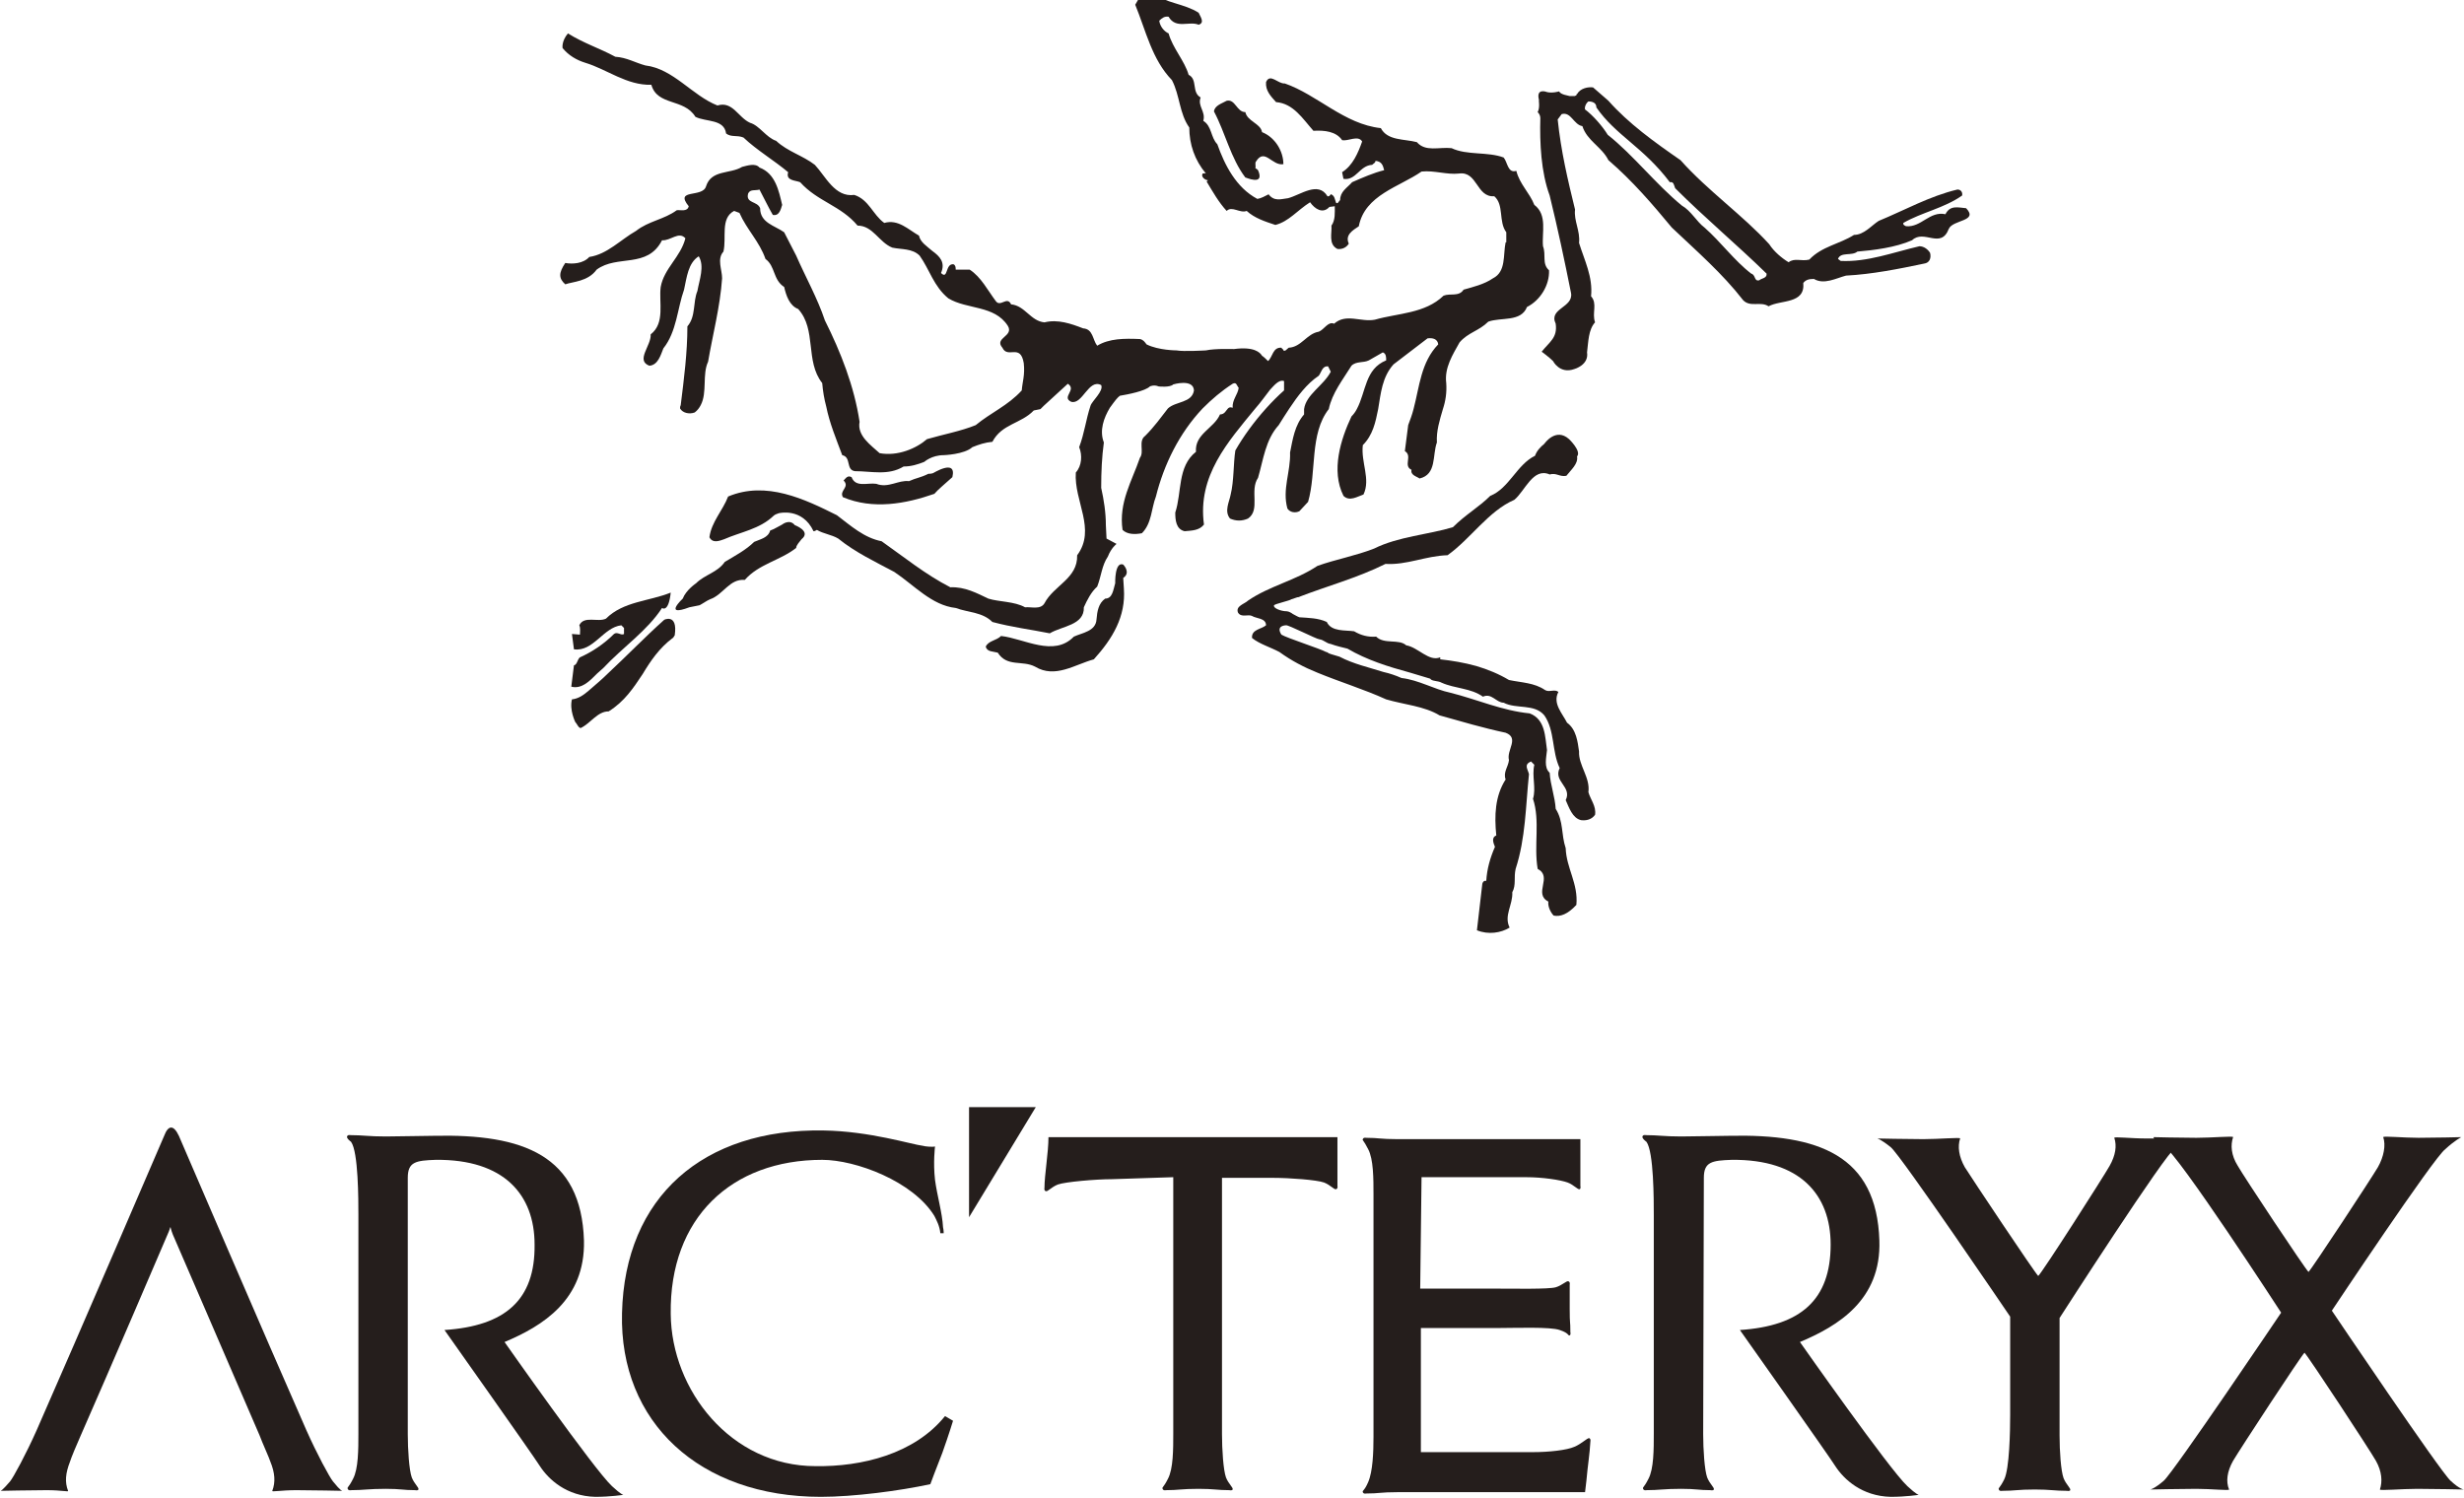 <?xml version="1.0" encoding="utf-8"?>
<!-- Generator: Adobe Illustrator 26.2.1, SVG Export Plug-In . SVG Version: 6.00 Build 0)  -->
<svg version="1.1" id="レイヤー_1" xmlns="http://www.w3.org/2000/svg" xmlns:xlink="http://www.w3.org/1999/xlink" x="0px"
	 y="0px" viewBox="0 0 369.2 224.4" style="enable-background:new 0 0 369.2 224.4;" xml:space="preserve">
<style type="text/css">
	.st0{fill:#251E1C;}
</style>
<g>
	<g>
		<path class="st0" d="M104.8,90.7c0.6-0.3,1.1-0.7,1.6-0.9c2-0.7,2.9-3.1,5.2-2.9c2.1-2.4,5.3-2.9,7.7-4.8c0-0.4,0.5-0.9,0.8-1.3
			c1.5-1.2-1-2.1-1-2.1c-0.8-1-1.9-0.1-1.9-0.1c-0.6,0.3-1.2,0.7-1.8,0.9c-0.3,1.1-1.5,1.3-2.4,1.7c-1.2,1.2-2.9,2.1-4.4,3
			c-1.1,1.6-3,1.9-4.3,3.2c0,0-1.5,1-2,2.3c0,0-3,2.8,1,1.3L104.8,90.7z"/>
		<path class="st0" d="M101.1,95.2c-0.1,0.1-0.1,0.2-0.2,0.3c0,0.1-0.1,0.1-0.1,0.1c-2,1.5-3.3,3.4-4.5,5.4
			c-1.4,2.1-2.7,4.1-5.1,5.6c-1.7,0-2.7,1.8-4.2,2.5c-0.4-0.1-0.5-0.6-0.8-0.9c0,0-0.9-1.8-0.5-3.4c1-0.1,1.8-0.7,2.5-1.3
			c0.9-0.8,1.9-1.6,2.8-2.5c2.9-2.7,5.7-5.6,8.5-8.1C99.4,92.9,101.6,91.8,101.1,95.2z"/>
		<path class="st0" d="M100.5,88.8c-3.2,1.3-7.1,1.3-9.7,3.9c-1.2,0.6-3.3-0.5-4,1c0.2,0.4,0.1,1,0.1,1.4l-1.2-0.1l0.3,2.3
			c2.9,0.4,4.4-3.3,7.1-3.6l0.4,0.4V95c-0.4,0.3-1-0.4-1.5,0c-1.5,1.5-3.3,2.7-5.1,3.5c-0.4,0.3-0.4,1.1-0.9,1.2l-0.4,3.2
			c1.6,0.4,2.8-0.9,3.9-2c0.3-0.3,0.6-0.5,0.9-0.8c2.9-3.1,6.6-5.6,8.8-9C99.3,91.2,100.2,91.7,100.5,88.8z"/>
		<path class="st0" d="M168.4,88.2c0.3,4.2-1.7,7.5-4.5,10.6c-2.9,0.8-5.8,2.9-8.8,1.1c-1.9-1-4.2,0.1-5.6-2.1
			c-0.7-0.2-1.6-0.1-1.8-0.9c0.4-0.9,1.6-0.9,2.3-1.6c3.5,0.4,7.9,3.2,10.9,0.1c1.3-0.6,3.3-0.8,3.4-2.6c0.1-1.2,0.3-2.4,1.3-3.1
			c1.1,0,1.2-1.3,1.5-2.3c0,0-0.1-3.3,1.2-2.8c0,0,1.2,1.2,0,2L168.4,88.2z"/>
		<path class="st0" d="M142.7,71.5c-1.1,1-2.2,1.9-2.7,2.5c-4.3,1.5-9.2,2.4-13.7,0.5c-0.6-1,1.1-1.5,0.1-2.5
			c0.4-0.4,0.6-0.8,1.2-0.5c0.6,1.6,2.4,0.8,3.7,1c1.8,0.7,3.3-0.6,4.9-0.4c1.1-0.5,1.7-0.5,2.9-1.1c0.2,0,0.4,0,0.7-0.1
			C139.7,71,143.4,68.6,142.7,71.5z"/>
		<path class="st0" d="M235.1,65.8c-2-1.8-3.7,0.7-3.7,0.7c-0.6,0.5-1.1,1-1.4,1.8c-2.7,1.3-3.9,4.9-6.7,6c-1.7,1.7-3.7,2.8-5.6,4.7
			c-3.6,1.1-8.2,1.4-11.8,3.2c-2.8,1.1-5.7,1.6-8.5,2.6c-3.3,2.2-7.2,3-10.4,5.2c-0.5,0.5-1.9,0.8-1.5,1.8c0.5,0.8,1.5,0.2,2.1,0.5
			c0.6,0.4,2.1,0.3,2.1,1.4c-0.7,0.6-2.2,0.6-2.1,1.9c1.1,0.9,2.8,1.4,4.1,2.1c1.8,1.3,3.7,2.3,5.7,3.1c3.4,1.4,7,2.5,10.3,4
			c2.7,0.8,5.7,1,8,2.4c3.2,0.9,6.6,1.9,9.9,2.6c2.1,0.8,0.1,2.6,0.5,4.1c-0.1,1-0.9,1.8-0.5,2.9c-1.6,2.5-1.7,5.4-1.4,8.4
			c-0.8,0.3-0.4,1.2-0.2,1.7c-0.7,1.6-1.2,3.3-1.3,5.1c-0.4-0.1-0.6,0.3-0.6,0.5c-0.3,2.5-0.5,4.4-0.8,6.9c1.7,0.7,3.6,0.4,4.9-0.4
			c-0.9-1.8,0.5-3.4,0.4-5.3c0.6-1.1,0.2-2.2,0.5-3.5c1.5-4.6,1.5-9.4,2-14.2c-0.2-0.8-0.8-1.4,0.3-1.9l0.5,0.5
			c-0.4,1.7,0.3,3.5-0.2,5.1c1.1,3.3,0.1,7,0.7,10.5c2.3,1.2-0.7,3.7,1.6,4.9c-0.1,0.8,0.4,1.7,0.8,2.1c1,0.2,2.1-0.2,3.4-1.6
			c0.3-3.2-1.5-5.5-1.6-8.5c-0.7-2.1-0.3-4-1.5-5.9c-0.1-1.8-0.8-3.6-0.9-5.4c-0.9-0.8-0.5-2.3-0.4-3.4c-0.3-1.9-0.2-4.6-2.6-5.5
			c-4.1-0.4-7.9-2.1-11.9-3.1c-2.4-0.5-4.7-1.9-7.3-2.2c-0.9-0.4-1.8-0.7-2.7-0.9c-2.2-0.7-4.5-1.2-6.6-2.3
			c-0.6-0.2-1.1-0.3-1.6-0.5c-0.1-0.1-0.3-0.2-0.4-0.2c-0.9-0.5-5.9-2.1-6.7-2.6c-0.9-1.4,0.7-1.4,0.7-1.4c0.3-0.1,4.6,2.1,5,2.1
			c0.7,0.1,1,0.6,1.7,0.7c0.8,0.3,1.7,0.5,2.5,0.7c2.9,1.7,6.1,2.7,9.4,3.6c1,0.3,2,0.6,3,0.9c0.2,0.4,1.2,0.3,1.7,0.6
			c2,0.9,4.4,0.8,6.2,2.1c1.3-0.6,2,0.9,3.1,0.9c1.9,1,4.6,0.1,6.1,1.9c1.6,2.3,1.1,5.4,2.3,7.9c-1,2,1.9,2.8,0.9,4.8
			c0.5,1.1,1,2.7,2.3,3c0.8,0.1,1.6-0.1,2.1-0.8c0.2-1.3-0.7-2.3-1-3.4c0.3-2.2-1.5-4-1.4-6.1c-0.2-1.4-0.4-3.3-1.8-4.3
			c-0.7-1.4-2.2-2.9-1.3-4.6c-0.5-0.5-1.4,0.1-2-0.3c-1.6-1.1-3.5-1.1-5.4-1.5c-1.5-0.9-3.2-1.6-4.9-2.1c-1.8-0.5-3.6-0.8-5.4-1
			v-0.3c-1.7,0.7-3.3-1.5-5.1-1.8c-1.1-1-3.3-0.1-4.5-1.3c-1.2,0.1-2.3-0.2-3.3-0.8c-1.3-0.2-3.4,0.1-4.1-1.4
			c-1.3-0.6-2.7-0.6-4.1-0.7c-0.3-0.1-0.6-0.3-1-0.5c-0.1-0.1-0.6-0.4-0.9-0.4c-0.9,0-2.1-0.5-1.9-0.9c0.1-0.2,2.4-0.7,2.6-0.9
			c0.3-0.1,0.6-0.2,0.9-0.3c0,0,0,0,0.1,0c4.4-1.7,8.9-2.9,13.1-5c3.2,0.2,6-1.2,9.3-1.3c3.5-2.5,6.1-6.6,10-8.3
			c1.6-1.3,2.8-4.9,5.3-3.8c1-0.3,1.5,0.4,2.5,0.2c0.7-0.9,1.8-1.8,1.6-2.9C237,67.6,235.1,65.8,235.1,65.8z M230.4,16.8
			c0.2,0.2,0.4,0.5,0.4,0.9c-0.1,3.7,0.1,8.1,1.4,11.6c1.2,4.9,2.2,9.6,3.2,14.6c0.4,2.2-3.4,2.3-2.3,4.6c0.3,2.1-0.9,2.7-2.1,4.2
			c0,0,1.1,0.8,1.7,1.4c0,0,1,2,3.2,1.2c0,0,2.2-0.6,1.9-2.5c0.2-1.6,0.2-3.4,1.2-4.5c-0.5-1.4,0.4-2.8-0.6-3.9c0.3-2.9-1-5.4-1.8-8
			c0.2-1.8-0.8-3.3-0.6-5c-1.1-4.5-2.1-8.7-2.6-13.5l0.6-0.8c1.4-0.4,1.8,1.6,3.1,1.8c0.7,2.2,2.9,3.1,3.9,5.1
			c3.6,3.1,6.6,6.6,9.5,10.1c3.8,3.6,7.6,6.9,10.7,10.9c1.1,1.1,2.6,0.1,3.8,0.9c1.8-1,5.5-0.3,5.2-3.5c0.4-0.5,0.9-0.6,1.6-0.6
			c1.5,0.9,3.3-0.1,4.8-0.5c3.9-0.2,7.9-1,11.7-1.8c0.8-0.1,1.1-0.8,0.9-1.6c-0.3-0.5-0.9-1-1.6-1c-3.9,0.9-7.8,2.4-11.8,2.2
			l-0.4-0.3c0.4-1.1,2.1-0.4,2.9-1.1c2.4-0.2,5.7-0.6,8.2-1.7c1.8-1.7,4.3,1.4,5.5-1.7c0.6-1.4,4.5-1.1,2.6-3.1
			c-1.2-0.1-2.4-0.5-3.1,0.9c-2.4-0.5-3.6,2-5.9,1.8c-0.2-0.1-0.5-0.2-0.4-0.5c2.8-1.6,6.1-2.2,8.8-4.1c0.1-0.5-0.2-0.9-0.7-0.9
			c-4.2,1-7.9,3.1-11.8,4.7c-1.1,0.7-2.2,2.1-3.7,2.1c-2.2,1.4-4.8,1.7-6.7,3.7c-1.2,0.3-2.2-0.3-3.1,0.4c-1-0.6-2.2-1.6-2.9-2.7
			c-3.9-4.3-9.2-8-13.3-12.6c-3.9-2.7-7.8-5.5-10.8-8.9l-2.3-2c-0.7-0.1-1.9,0.1-2.4,1c-0.1,0-0.1,0.1-0.1,0.2
			c-0.1,0-0.2,0.1-0.3,0.1c-0.2,0-0.5,0-0.7,0c-0.3-0.1-0.5-0.1-0.8-0.2c-0.3-0.1-0.6-0.2-0.8-0.5c0,0-1,0.3-1.8,0.1
			c0,0-1.7-0.7-1.2,1.2C230.5,14.9,230.8,16.1,230.4,16.8z M263.6,42c-0.8,0.2-0.5-0.8-1.2-1c-2.5-1.9-4.6-4.8-7-6.9
			c-1.2-0.9-2-2.5-3.4-3.3c-3.9-3.2-7.3-7.6-11.1-10.6c-0.8-1.3-2.2-2.9-3.4-3.8c-0.1-0.3,0.1-0.9,0.5-1.2c0.6,0,1.2,0.2,1.2,0.9
			c2.9,4.2,7,5.9,11,11.2c0.6-0.1,0.6,0.4,0.8,0.9c4.4,4.4,9.3,8.5,13.7,12.8C264.8,41.7,263.9,41.7,263.6,42z"/>
		<path class="st0" d="M193,29.7c1.9-0.5,4.5-2.6,5.9-0.3c0.2,0.1,0.4-0.1,0.5-0.3c0.6,0.2,0.6,0.8,0.8,1.3c0.3,0.2,0.4-0.3,0.6-0.4
			c0-1.3,1-1.8,1.8-2.7c1.6-0.7,3.2-1.4,4.8-1.8c-0.2-0.8-0.4-1.3-1.3-1.4c0,0.3-0.3,0.4-0.5,0.6c-1.9,0.1-2.4,2.4-4.3,2.1l-0.2-1
			c1.6-1,2.4-2.9,3-4.6c-0.6-1-2.1,0-3-0.2c-0.9-1.3-2.6-1.5-4.3-1.4c-1.6-1.8-3-4.1-5.6-4.3c-0.8-0.9-1.6-1.7-1.5-3
			c0.6-1.4,1.8,0.3,2.8,0.2c4.9,1.7,8.9,6.1,14.4,6.7c1,1.9,3.5,1.6,5.4,2.1c1.3,1.5,3.3,0.7,5.2,0.9c2.3,1.1,5.4,0.5,7.8,1.4
			c0.6,0.7,0.6,2.4,1.9,2c0.5,2,2,3.3,2.7,5.1c2,1.5,1.1,4.2,1.3,6.2c0.5,1.3-0.2,2.6,0.9,3.6c0.1,2.2-1.3,4.5-3.3,5.5
			c-0.9,2.3-3.9,1.5-5.8,2.2c-1.4,1.4-3,1.6-4.3,3.1c-1,1.8-2.3,3.8-2,6.1c0.1,1.4-0.1,2.7-0.5,3.9c-0.5,1.7-1,3.3-0.9,5
			c-0.7,1.9,0,4.8-2.6,5.4c-0.4-0.3-1.4-0.5-1.2-1.3c-1.3-0.6,0.2-2.1-1-2.8l0.5-3.9c0.3-0.8,0.6-1.6,0.8-2.4c0.9-3.4,1.1-7,3.7-9.7
			c-0.1-0.8-0.8-1-1.6-0.9l-5.1,3.9c-1.7,1.9-1.9,4.3-2.3,6.7c-0.4,2-0.8,3.9-2.3,5.4c-0.3,2.6,1.2,5.1,0.1,7.4
			c-0.9,0.3-2.1,1.1-3,0.2c-1.9-3.8-0.4-8.5,1.2-11.9c0.3-0.3,0.6-0.7,0.8-1.1c1.4-2.6,1.2-6,4.4-7.3c0-0.5,0-1-0.5-1.2l-2.1,1.2
			c-0.8,0.4-1.9,0.1-2.6,0.8c-1.3,2.1-2.9,4.1-3.4,6.5c-2.9,3.7-1.8,9.4-3.1,13.9l-1.3,1.4c-0.6,0.3-1.4,0.2-1.8-0.4
			c-0.8-2.9,0.5-5.5,0.4-8.4c0.4-2,0.7-4.1,2.1-5.7c0-0.3,0-0.6,0-0.8c0.3-2.2,2.9-3.5,4-5.6l-0.4-0.8c-0.9-0.1-1,0.9-1.4,1.4
			c-1.8,1.2-3.2,3.1-4.4,4.9c-0.6,0.9-1.1,1.7-1.6,2.5c-2,2.2-2.3,5.2-3.1,7.9c-1.3,1.9,0.4,4.8-1.5,6.1c-0.9,0.4-1.8,0.4-2.7,0
			c-0.9-1.1-0.1-2.5,0.1-3.6c0.5-2,0.4-4.7,0.7-6.6c1.2-2.1,2.8-4.3,4.6-6.3c0.9-1,1.8-1.9,2.7-2.7v-1.4c-0.8-0.3-1.6,0.8-2.1,1.3
			c-0.7,0.9-1.4,1.9-2.2,2.8c-4.1,5-8.7,10.1-7.7,17.4c-0.7,0.9-1.8,0.9-2.9,1c-1.3-0.3-1.4-1.7-1.4-2.8c1-3,0.3-6.9,3.1-9.1
			c-0.2-2.7,2.7-3.5,3.6-5.6c0.7,0,0.9-0.6,1.2-0.9c0.2-0.2,0.4-0.2,0.7-0.1c-0.1-1.2,0.8-2,0.9-3c-0.3-0.3-0.3-0.9-0.9-0.6
			c-1.7,1.1-3.1,2.3-4.5,3.7c-3.5,3.7-5.8,8.4-7,13.2c-0.7,1.8-0.6,4-2.1,5.5c-1,0.2-2.2,0.2-2.9-0.5c-0.6-4.1,1.4-7.3,2.6-10.8
			c0.7-0.9-0.3-2.5,0.8-3.3c1.4-1.4,2.3-2.7,3.4-4.1c1.2-1.1,3.6-0.8,3.9-2.7c-0.1-1.8-3.1-0.9-3.1-0.9c-0.5,0.5-2.2,0.3-2.2,0.3
			c-0.7-0.3-1.3,0-1.3,0c-0.7,0.7-3.3,1.2-4.5,1.4c-0.4,0.3-0.7,0.7-1.5,1.8c-0.9,1.5-1.6,3.4-0.9,5.2c-0.3,2.2-0.4,4.4-0.4,6.8
			c0.4,1.8,0.7,3.7,0.7,5.6l0.1,2l1.5,0.8c0,0-0.8,0.6-1.3,1.9c-0.9,1.3-1,3-1.6,4.5c-0.9,0.8-1.5,2-2,3.1c0.1,2.7-3.3,2.8-5.1,3.9
			c-3-0.6-5.6-0.9-8.6-1.7c-1.5-1.5-3.6-1.4-5.5-2.1c-3.6-0.4-6.2-3.4-9.2-5.4c-2.8-1.5-5.8-2.9-8.4-5c-1-0.6-2.2-0.7-3.2-1.3
			c-0.2,0.1-0.3,0.2-0.5,0.2c-1.7-3.6-5.2-2.7-5.2-2.7c-0.3,0.1-0.6,0.2-0.8,0.4c-2.1,2-4.9,2.4-7.4,3.5c-0.6,0.2-1.7,0.7-2.2-0.3
			c0.3-2.3,2-4,2.8-6.1c5.7-2.4,11.5,0.4,16.3,2.8c2.1,1.6,4.1,3.4,6.7,3.9c3.4,2.4,6.6,5,10.3,6.9c2.2-0.1,4,0.9,5.7,1.7
			c1.6,0.5,3.9,0.4,5.5,1.3c0.9-0.1,2.3,0.4,2.9-0.6c1.4-2.7,5-3.7,4.9-7.2c2.9-3.9-0.5-8.1-0.2-12.4c0.9-1,1-2.6,0.5-3.8
			c0.8-2.1,1-4.1,1.7-6.2c0.2-0.7,2-2.2,1.6-3.1c-1.9-1-2.8,3-4.5,2.5c-1.5-0.7,0.9-1.8-0.5-2.7c0,0-2.5,2.3-3.6,3.3
			c-0.3,0.3-0.5,0.5-0.5,0.5l-1,0.2c-1.9,2-4.8,2-6.2,4.7c-1.1,0.1-2,0.4-3,0.8c-1.2,1.1-4.3,1.2-4.3,1.2c-1.8,0-2.9,1-2.9,1
			c-1,0.4-2,0.7-3.1,0.7c-2.3,1.4-4.8,0.7-7.3,0.7c-1.4-0.2-0.5-2.1-1.9-2.4c-0.9-2.4-1.9-4.8-2.4-7.3c-0.3-1.1-0.5-2.3-0.6-3.5
			c-2.6-3.3-0.8-8-3.6-11.1c-1.3-0.5-1.8-2-2.1-3.3c-1.7-1.1-1.3-3.1-2.8-4.2c-0.9-2.6-2.8-4.4-3.9-6.9l-0.8-0.3
			c-2.1,1.1-1.1,4-1.6,6.1c-1,1.1-0.2,2.7-0.2,4c-0.3,4.3-1.4,8.4-2.1,12.5c-0.9,1.9-0.1,4.6-1.1,6.5c-0.2,0.4-0.5,0.8-0.9,1.1
			c-0.8,0.3-1.8,0.1-2.2-0.6c0-0.2,0-0.3,0.1-0.5c0.5-4,1-7.9,1-11.8c1.3-1.5,0.8-3.6,1.5-5.3c0.3-1.7,1.1-3.7,0.2-5.2
			c-1.6,1-1.8,3.2-2.2,5c-1,2.8-1.1,6.3-3.1,8.8c-0.4,1-0.8,2.5-2.1,2.6c-2.1-0.8,0.3-3,0.2-4.7c2.2-1.7,1.2-4.8,1.5-7.1
			c0.5-2.8,3-4.5,3.7-7.3c-1-1.1-2.2,0.4-3.5,0.3c-2.2,4.3-6.7,2.1-9.8,4.4c-1.3,1.8-3.6,1.8-4.7,2.2c-1-0.9-1-1.7,0-3.2
			c1.1,0.2,2.7,0.1,3.6-0.9c2.7-0.4,4.7-2.6,7-3.9c1.9-1.5,4.2-1.7,6.1-3.1c0.5-0.1,1.6,0.3,1.8-0.6c-2.2-2.7,2.1-1.2,2.6-3
			c0.8-2.5,3.6-1.8,5.4-2.9c0.8-0.2,2-0.6,2.6,0.1c2.4,0.9,2.9,3.5,3.4,5.6c-0.2,0.6-0.4,1.7-1.4,1.5c-0.7-1.2-1.3-2.5-2-3.8
			c-0.6,0.2-1.4-0.1-1.7,0.6c-0.4,1.5,1.4,1.1,1.8,2.2c0,2.2,2.2,2.6,3.6,3.6l1.8,3.5c1.4,3.2,3.2,6.4,4.3,9.7
			c2.4,4.8,4.4,9.9,5.2,15.2c-0.4,2.1,1.7,3.5,3,4.7c2.7,0.5,5.5-0.7,7.1-2.1c2.4-0.7,5.1-1.2,7.3-2.1c2.3-1.9,4.8-2.9,6.9-5.2
			c0.1-1.3,0.5-2.3,0.3-4.1c-0.5-3-2.4-0.6-3.2-2.3c-1.3-1.5,1.8-1.7,0.8-3.3c-2-3.1-6.1-2.4-8.9-4.1c-2.2-1.8-2.8-4.3-4.3-6.4
			c-1.1-1.1-2.7-0.9-4.1-1.2c-2-0.8-2.9-3.3-5.2-3.3c-2.5-3-6-3.6-8.6-6.5c-0.7-0.3-2.2-0.2-1.8-1.5c-2-1.7-4.7-3.3-6.7-5.2
			c-1-0.4-1.8,0-2.6-0.6c-0.3-2.2-3-1.7-4.6-2.5c-1.7-2.8-5.7-1.6-6.6-4.8c-3.7,0.1-6.6-2.3-9.9-3.3c-1.3-0.4-2.5-1.1-3.4-2.2
			c0,0-0.2-1,0.8-2.2c2.4,1.5,4.7,2.2,7.1,3.5c1.7,0.1,3,0.9,4.5,1.3c4.2,0.5,7,4.5,10.8,6c2.3-0.7,3.1,1.8,4.9,2.6
			c1.4,0.4,2.4,2.2,3.9,2.7c1.7,1.6,4,2.2,5.8,3.6c1.6,1.7,3,4.9,5.9,4.5c2.2,0.7,2.8,3,4.5,4.2c2.1-0.6,3.6,1,5.2,1.9
			c0.2,1,1.2,1.6,2,2.3c1.1,0.8,2,1.7,1.3,3.3c1.1,1.1,0.6-1.5,1.9-1.3c0.3,0.2,0.3,0.5,0.3,0.8h2.1c1.7,1.1,2.7,3.1,3.9,4.7
			c0.7,1,1.7-0.8,2.3,0.5c2.1,0.2,2.9,2.5,5,2.7c2-0.5,4,0.2,5.8,0.9c1.5,0.1,1.4,1.7,2.1,2.6c1.8-1.1,4.1-1.1,6.4-1
			c0.5,0.1,0.7,0.4,1,0.8c1.8,0.9,4.5,0.9,4.5,0.9c1,0.2,4.4,0,4.4,0c1.3-0.3,4.2-0.2,4.2-0.2c3-0.4,3.9,0.5,4.2,1
			c0.3,0.2,0.6,0.5,0.9,0.8c0.7-0.6,0.7-2.1,2-2c0.1,0.2,0.3,0.2,0.3,0.4c0.3,0.2,0.5-0.2,0.8-0.4c1.9-0.1,2.7-2.1,4.5-2.4
			c0.8-0.3,1.4-1.6,2.3-1.2c1.8-1.6,4-0.2,6.1-0.6c3.5-1,7.5-0.9,10.3-3.6c1-0.4,2.3,0.2,3-0.9c1.4-0.4,3.1-0.8,4.4-1.7
			c2-1,1.5-3.5,1.9-5.4h0.1v-1.5c-1.2-1.6-0.3-4.1-1.8-5.4c-2.7,0.2-2.5-3.8-5.3-3.4c-1.8,0.2-3.7-0.5-5.6-0.3
			c-3.3,2.3-8.5,3.5-9.4,8.2c-0.9,0.6-2.1,1.3-1.5,2.6c-0.3,0.5-0.9,0.9-1.7,0.8c-1.4-0.7-0.8-2.4-0.9-3.5c0.6-0.8,0.5-2,0.5-2.9
			l-0.8,0.1c-1,1.1-2.2,0.3-2.9-0.7c-1.9,1.2-3.2,2.9-5.2,3.4c-1.5-0.5-3.1-1-4.3-2.1c-1,0.4-2.2-0.8-3,0c-1.2-1.3-2.1-2.9-3-4.4
			l0.2-0.2c-0.4,0-1.1-0.5-0.8-1c0.2,0,0.4-0.1,0.5,0c-1.7-2-2.5-4.4-2.5-6.9c-1.5-2.1-1.4-4.8-2.6-7.1c-3-3.1-3.9-7.4-5.5-11.3
			c0.5-0.9,1.2-2.2,2.5-1.8c2.1,1.6,4.8,1.6,7,3c0.2,0.5,1,1.5,0,1.8c-1.4-0.6-3.4,0.7-4.5-1.2c-0.6-0.1-1,0.2-1.4,0.6
			c0.1,0.8,0.7,1.6,1.4,1.9c0.6,2.2,2.4,4.1,3,6.2c1.4,0.7,0.4,2.6,1.8,3.4c-0.5,1.3,0.8,2.1,0.4,3.5c1.3,0.8,1.1,2.5,2.1,3.5
			c1.1,3.1,2.8,6.5,6,8.2c0.6-0.1,1.1-0.4,1.7-0.7c0,0-0.1-0.1-0.1-0.1C190.9,30.3,192,29.8,193,29.7z"/>
		<path class="st0" d="M188.5,25.5c-0.1-0.1-0.2-0.2-0.4-0.3c0.1-0.3-0.1-0.8,0.1-1c1.3-2.1,2.4,0.7,4.1,0.4c0-1.9-1.2-4-3.2-4.8
			c-0.2-1.3-2.2-1.6-2.5-3c-1.3,0-1.5-2-2.8-1.7c-0.7,0.4-1.8,0.7-1.9,1.6c1.7,3.2,2.5,7,4.7,9.9C186.5,26.5,189.6,28,188.5,25.5z"
			/>
	</g>
	<polygon class="st0" points="145.2,165.9 145.2,182.4 155.2,165.9 	"/>
	<path class="st0" d="M212.8,193.1l11.8,0c2.4,0,7.4,0.1,8.5-0.2c1-0.3,1.6-1,1.9-0.9c0.3,0.1,0.2,0.5,0.2,0.5c0,1.8,0,1.2,0,3.6
		c0,2.6,0.1,1.6,0.1,3.5c0,0,0.1,0.4-0.1,0.5c-0.3,0.1,0-0.3-1.5-0.8c-1.4-0.5-6.6-0.3-9-0.3h-11.8l0,18.6l16.8,0
		c2.4,0,5.1-0.3,6.2-0.8c1-0.4,1.9-1.3,2.2-1.3c0.3,0.1,0.2,0.5,0.2,0.5c-0.1,1.9-0.4,3.6-0.6,5.9l-0.2,1.7c-2.9,0-4.2,0-9.1,0h-19
		c-2.6,0-2.7,0.2-4.7,0.2c0,0-0.4,0.1-0.5-0.2c-0.1-0.3,0.2-0.1,0.8-1.5c0.7-1.6,0.8-4.5,0.8-6.8c0-4.4,0-11.9,0-19.1
		c0-7.2,0-12.8,0-17.2c0-2.4,0-5.3-0.8-6.8c-0.7-1.4-0.9-1.3-0.8-1.5c0.1-0.3,0.5-0.2,0.5-0.2c1.9,0,2.1,0.2,4.7,0.2h17.3
		c4.9,0,7.2,0,10.1,0l0,1.7c0,2.3,0,3.4,0,5.3c0,0,0.1,0.4-0.1,0.5c-0.3,0.1-0.8-0.6-1.8-1c-1.1-0.4-3.8-0.8-6.2-0.8h-15.7
		L212.8,193.1z"/>
	<path class="st0" d="M26.8,170.2c0,0,13.2,30.7,19.1,44.1c1.6,3.6,3.5,7.1,4,7.7c1.2,1.5,1.4,1.4,1.4,1.4s-4.6-0.1-6.9-0.1
		c-2.3,0-3.7,0.3-3.6,0.1c0.5-1.3,0.4-2.7-0.3-4.4c-0.1-0.4-1.2-2.8-1.6-3.9c-4-9.3-13-30.1-13-30.1c-0.6-1.5-0.1-1.5-0.8,0
		c0,0-8.9,20.8-13,30.1c-0.5,1.1-1.5,3.5-1.6,3.9c-0.7,1.8-0.8,3.1-0.3,4.4c0.1,0.2-0.9-0.1-3.2-0.1c-2.3,0-6.9,0.1-6.9,0.1
		s0.2,0,1.4-1.4c0.5-0.6,2.4-4.1,4-7.7c5.9-13.4,19.1-44.1,19.1-44.1C25.2,168.6,26,168.5,26.8,170.2z"/>
	<path class="st0" d="M175.8,176.4c0,4.4,0,29,0,38.4c0,2.4,0,5.3-0.8,6.8c-0.7,1.4-0.9,1.2-0.8,1.5c0.1,0.3,0.5,0.2,0.5,0.2
		c1.9,0,2.3-0.2,4.9-0.2c2.3,0,2.8,0.2,4.6,0.2c0,0,0.4,0.1,0.5-0.1c0.1-0.3-0.6-0.8-1-1.8c-0.4-1.1-0.6-4.2-0.6-6.5
		c0-9.7,0-35.5,0-38.4h7.7c2.4,0,6.5,0.3,7.6,0.7c1,0.4,1.5,1.1,1.8,1c0.3-0.1,0.2-0.5,0.2-0.5c0-1.8,0-4.9,0-7.3
		c-6.2,0-37,0-43.3,0c0,2.3-0.6,5.7-0.6,7.6c0,0-0.1,0.4,0.2,0.5c0.3,0.1,0.8-0.6,1.8-1c1.1-0.4,5.7-0.8,8.1-0.8L175.8,176.4"/>
	<path class="st0" d="M301.2,197.3l0,14.7c0,2.4-0.1,8.1-0.9,9.7c-0.7,1.4-0.9,1.2-0.8,1.5c0.1,0.3,0.5,0.2,0.5,0.2
		c1.9,0,2.3-0.2,4.9-0.2c2.3,0,3,0.2,4.8,0.2c0,0,0.4,0.1,0.5-0.1c0.1-0.3-0.6-0.8-1-1.8c-0.4-1.1-0.6-4-0.6-6.4l0-17.6
		c0,0,16.2-25.2,17.3-25.4c1.9-0.3,2.6-1.5,2.6-1.5s-4.5,0-6.9,0c-2.3,0-4.8-0.3-4.8-0.1c0.4,1.2,0.2,2.6-0.7,4.2
		c-0.9,1.6-10.1,16-10.7,16.5c-0.6-0.6-10-14.7-11-16.3c-0.9-1.6-1.1-3.1-0.7-4.3c0.1-0.2-3.2,0.1-5.5,0.1c-2.3,0-6.9-0.1-6.9-0.1
		s0.5,0.1,2,1.3C284.8,173.1,301.2,197.3,301.2,197.3z"/>
	<path class="st0" d="M349.4,196.4c0,0,16.3,24.2,17.8,25.5c1.4,1.3,2,1.3,2,1.3s-4.6-0.1-7-0.1c-2.3,0-5.6,0.3-5.6,0.1
		c0.4-1.2,0.3-2.7-0.6-4.3c-0.9-1.6-10.1-15.6-10.7-16.2c-0.6,0.6-9.7,14.5-10.7,16.2c-0.9,1.6-1.1,3.1-0.6,4.3
		c0,0.2-2.6-0.1-4.9-0.1c-2.3,0-6.9,0.1-6.9,0.1s0.6-0.1,2-1.3c1.5-1.3,17.6-25.2,17.6-25.2s-15.5-23.9-17.6-25
		c-1.7-0.9-1.5-1.3-1.5-1.3s4.1,0.1,6.4,0.1c2.3,0,5.6-0.3,5.5-0.1c-0.4,1.2-0.3,2.7,0.7,4.3c0.9,1.6,10,15.3,10.6,15.9
		c0.6-0.6,9.4-14,10.4-15.7c0.9-1.6,1.2-3.3,0.8-4.5c0-0.2,3,0.1,5.3,0.1c2.3,0,6.4-0.1,6.4-0.1s-1,0.5-2.4,1.8
		C364.7,173.4,349.4,196.4,349.4,196.4z"/>
	<path class="st0" d="M260.7,199.3c0,0,13.3,18.8,14.3,20.4c1.3,2,4,4.5,8.3,4.6c2.3,0,4.2-0.3,4.2-0.3s-0.3,0-1.7-1.3
		c-2.7-2.5-16.1-21.6-16.1-21.6c5.7-2.4,12.2-6.3,11.9-15.2c-0.4-12.8-9.1-16-22.5-15.7c-1.6,0-5.2,0.1-7.2,0.1
		c-2.6,0-3.4-0.2-5.3-0.2c0,0-0.4-0.1-0.5,0.2c-0.1,0.3,0.6,0.8,0.6,0.8c1.1,1.5,1.1,8.7,1.1,11c0,5.1,0,29,0,32.7
		c0,2.4,0,5.3-0.8,6.8c-0.7,1.4-0.9,1.2-0.8,1.5c0.1,0.3,0.5,0.2,0.5,0.2c1.9,0,2.6-0.2,5.2-0.2c2.3,0,2.6,0.2,4.4,0.2
		c0,0,0.4,0.1,0.5-0.1c0.1-0.3-0.6-0.8-1-1.8c-0.4-1.1-0.6-4.2-0.6-6.5c0,0,0.1-34.9,0.1-38.4c0-2.4,1.2-2.6,4.2-2.7
		c10.2-0.1,14.8,5.2,14.8,12.7C274.3,194.8,269.8,198.7,260.7,199.3z"/>
	<path class="st0" d="M66.6,199.3c0,0,13.3,18.8,14.3,20.4c1.3,2,4,4.5,8.3,4.6c2.3,0,4.2-0.3,4.2-0.3s-0.3,0-1.7-1.3
		c-2.7-2.5-16.1-21.6-16.1-21.6c5.7-2.4,12.1-6.3,11.9-15.2c-0.4-12.8-9.1-16-22.5-15.7c-1.6,0-5.3,0.1-7.2,0.1
		c-2.6,0-3.4-0.2-5.3-0.2c0,0-0.4-0.1-0.5,0.2c-0.1,0.3,0.6,0.8,0.6,0.8c1.1,1.5,1.1,8.7,1.1,11c0,5.1,0,29,0,32.7
		c0,2.4,0,5.3-0.8,6.8c-0.7,1.4-0.9,1.2-0.8,1.5c0.1,0.3,0.5,0.2,0.5,0.2c1.9,0,2.6-0.2,5.2-0.2c2.3,0,2.6,0.2,4.4,0.2
		c0,0,0.4,0.1,0.5-0.1c0.1-0.3-0.6-0.8-1-1.8c-0.4-1.1-0.6-4.2-0.6-6.5c0,0,0-34.9,0-38.4c0-2.4,1.2-2.6,4.2-2.7
		c10.2-0.1,14.8,5.2,14.8,12.7C80.2,194.8,75.7,198.7,66.6,199.3z"/>
	<path class="st0" d="M141.6,212.2c-4.6,5.7-12.5,7.6-19.4,7.5c-12.7,0-21.6-11.4-21.7-22.8c-0.2-14.4,9.1-23.1,22.7-23.1
		c5,0,13.6,3.2,16.8,8.4c0.3,0.6,0.8,1.5,0.9,2.6l0.5,0c0,0,0-0.5-0.1-0.9c-0.1-2.1-0.9-4.8-1.2-7.1c-0.3-2.6,0-5,0-5
		c-0.4,0.1-1.5,0-1.8-0.1c-1.7-0.2-8-2.2-14.9-2.3c-18-0.3-29.8,9.9-30.2,27.4c-0.4,16.3,11.6,27.5,29.8,27.5
		c4.9,0,11.8-0.9,16.4-1.9c0,0,1-2.7,1.8-4.7c1-2.8,1.6-4.8,1.6-4.8L141.6,212.2z"/>
</g>
</svg>
